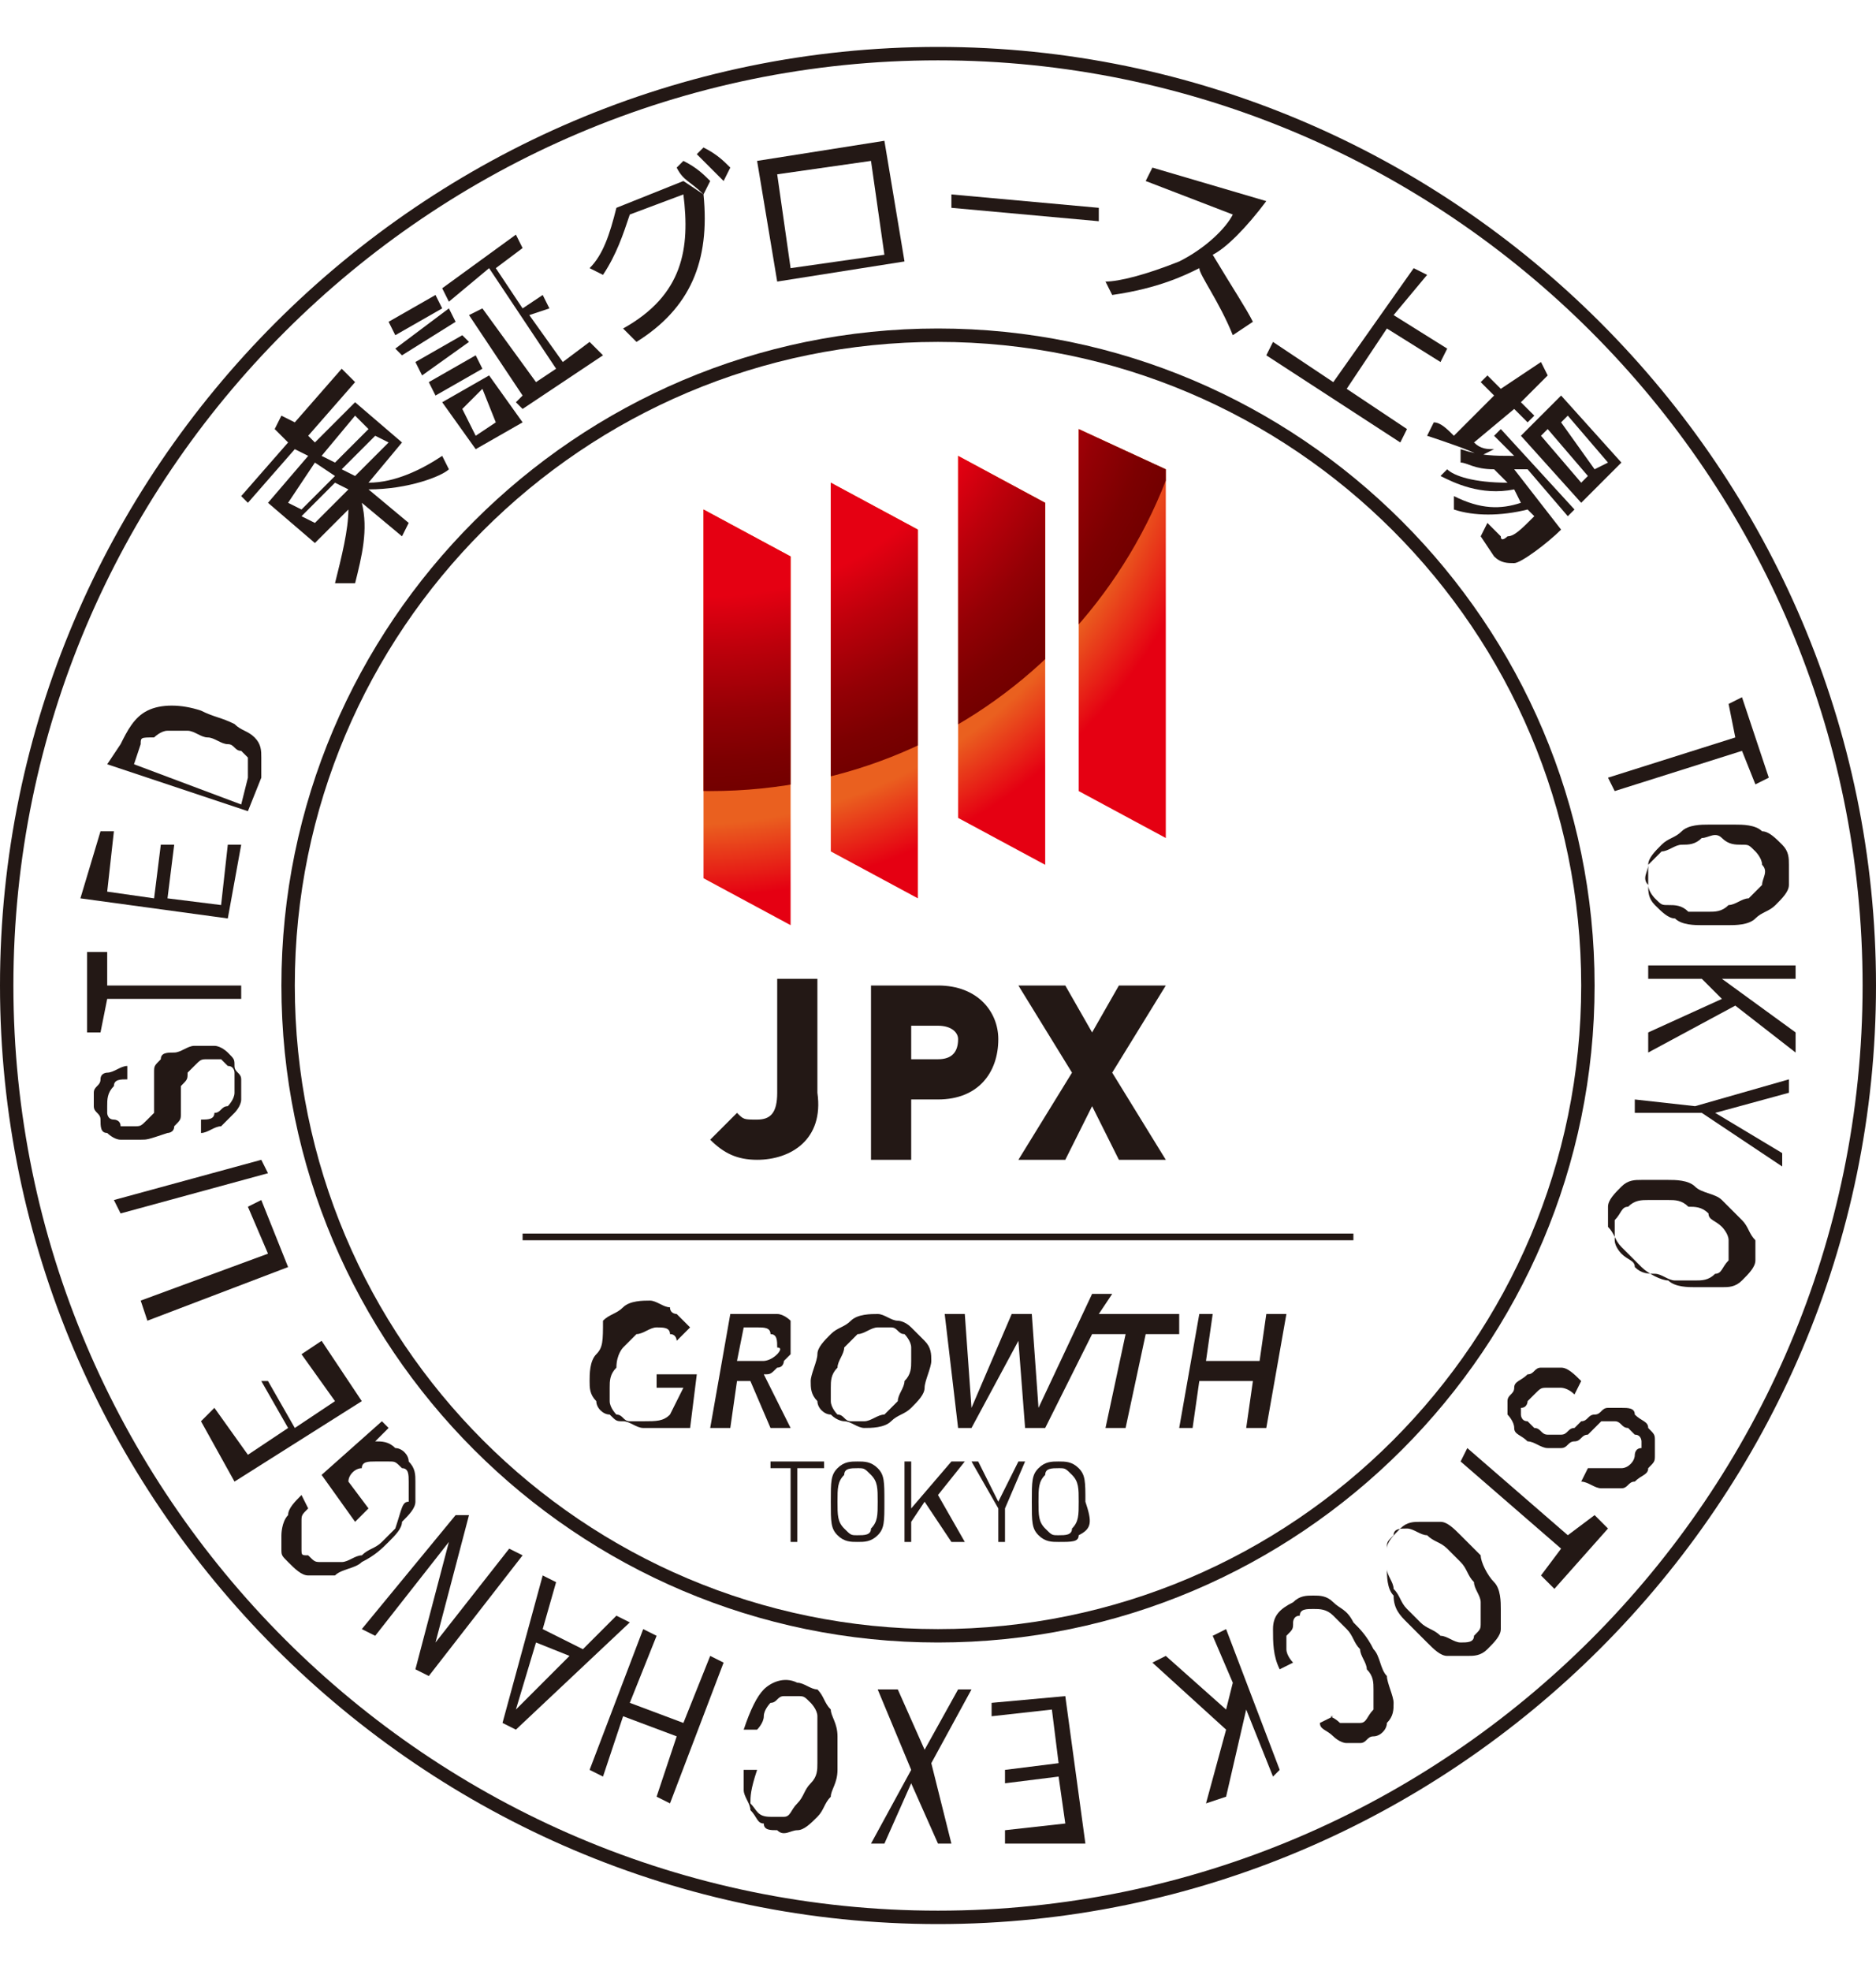 <?xml version="1.0" encoding="utf-8"?>
<!-- Generator: Adobe Illustrator 27.5.0, SVG Export Plug-In . SVG Version: 6.00 Build 0)  -->
<svg version="1.1" id="レイヤー_1" xmlns="http://www.w3.org/2000/svg" xmlns:xlink="http://www.w3.org/1999/xlink" x="0px"
	 y="0px" viewBox="0 0 28 29.4" style="enable-background:new 0 0 28 29.4;" xml:space="preserve">
<style type="text/css">
	.st0{fill:#231815;}
	
		.st1{clip-path:url(#SVGID_00000088828122080348566520000015613123584934260619_);fill:url(#SVGID_00000112625568126429500260000006723673825818876821_);}
	
		.st2{clip-path:url(#SVGID_00000088828122080348566520000015613123584934260619_);fill:url(#SVGID_00000181770142653196424230000006760075192680312455_);}
</style>
<g>
	<g>
		<g>
			<path class="st0" d="M14,28.7c-7.7,0-14-6.3-14-14c0-7.7,6.3-14,14-14c7.7,0,14,6.3,14,14C28,22.4,21.7,28.7,14,28.7z M14,0.9
				C6.4,0.9,0.2,7.1,0.2,14.7c0,7.6,6.2,13.8,13.8,13.8c7.6,0,13.8-6.2,13.8-13.8C27.8,7.1,21.6,0.9,14,0.9z"/>
			<path class="st0" d="M14,24.5c-5.4,0-9.8-4.4-9.8-9.8c0-5.4,4.4-9.8,9.8-9.8c5.4,0,9.8,4.4,9.8,9.8C23.8,20.1,19.4,24.5,14,24.5z
				 M14,5.1c-5.3,0-9.6,4.3-9.6,9.6c0,5.3,4.3,9.6,9.6,9.6c5.3,0,9.6-4.3,9.6-9.6C23.6,9.4,19.3,5.1,14,5.1z"/>
		</g>
		<g>
			<path class="st0" d="M5.3,5.7L4.6,6.5l0.1,0.1L5.3,6L6,6.6L5.5,7.2c0.4,0,0.8-0.2,1.1-0.4L6.7,7C6.6,7.1,6.1,7.3,5.5,7.3l0.6,0.5
				L6,8L5.4,7.5c0.1,0.4,0,0.8-0.1,1.2L5,8.7c0.1-0.4,0.2-0.8,0.2-1.1L4.7,8.1L4,7.5l0.6-0.7L4.4,6.7L3.7,7.5L3.6,7.4l0.7-0.8
				L4.1,6.4l0.1-0.2l0.2,0.1l0.7-0.8L5.3,5.7z M4.3,7.5l0.2,0.1l0.5-0.5L4.7,6.9L4.3,7.5z M4.5,7.7l0.2,0.1l0.5-0.5L5,7.2L4.5,7.7z
				 M5.3,6.2L4.8,6.8L5,6.9l0.5-0.5L5.3,6.2z M5.6,6.5L5.1,7l0.2,0.1l0.5-0.5L5.6,6.5z"/>
			<path class="st0" d="M6.5,4.4l0.1,0.2L5.9,5L5.8,4.8L6.5,4.4z M6.7,4.6l0.1,0.2L6,5.3L5.9,5.2L6.7,4.6z M6.9,5L7,5.1L6.3,5.6
				L6.2,5.4L6.9,5z M7.1,5.3l0.1,0.2L6.5,5.9L6.4,5.7L7.1,5.3z M7.2,4.6L8,5.7l0.3-0.2l-1-1.5L6.7,4.5L6.6,4.3l1.1-0.8l0.1,0.2
				L7.4,4l0.4,0.6l0.3-0.2l0.1,0.2L7.9,4.7l0.5,0.7l0.4-0.3L9,5.3L7.8,6.1L7.7,6l0.1-0.1L7,4.7L7.2,4.6z M7.3,5.6l0.5,0.7L7.1,6.7
				L6.6,6L7.3,5.6z M7.2,5.8L6.9,6.1l0.2,0.4l0.3-0.2L7.2,5.8z"/>
			<path class="st0" d="M9.3,4.9c0.9-0.5,1-1.2,0.9-2L9.4,3.2C9.3,3.5,9.2,3.8,9,4.1L8.8,4C9,3.8,9.1,3.5,9.2,3.1l1-0.4l0.3,0.2
				c0.1,1-0.2,1.7-1,2.2L9.3,4.9z M10.2,2.4c0.2,0.1,0.3,0.2,0.4,0.3l-0.1,0.2c-0.2-0.2-0.3-0.2-0.4-0.4L10.2,2.4z M10.5,2.2
				c0.2,0.1,0.3,0.2,0.4,0.3l-0.1,0.2c-0.2-0.2-0.2-0.2-0.4-0.4L10.5,2.2z"/>
			<path class="st0" d="M13.2,2.1l0.3,1.8l-1.9,0.3l-0.3-1.8L13.2,2.1z M13,2.4l-1.4,0.2L11.8,4l1.4-0.2L13,2.4z"/>
			<path class="st0" d="M16.4,3.1l0,0.2l-2.2-0.2l0-0.2L16.4,3.1z"/>
			<path class="st0" d="M18.9,3c-0.3,0.4-0.6,0.7-0.8,0.8c0.3,0.5,0.5,0.8,0.6,1L18.4,5c-0.2-0.5-0.5-0.9-0.5-1
				c-0.2,0.1-0.6,0.3-1.3,0.4l-0.1-0.2c0.2,0,0.6-0.1,1.1-0.3c0.4-0.2,0.7-0.5,0.8-0.7l-1.3-0.5l0.1-0.2L18.9,3z"/>
			<path class="st0" d="M20.8,4.7l0.8,0.5l-0.1,0.2l-0.8-0.5l-0.6,0.9L21,6.4l-0.1,0.2l-2-1.3l0.1-0.2l0.9,0.6l1.2-1.7l0.2,0.1
				L20.8,4.7z"/>
			<path class="st0" d="M22.1,6.8c-0.2-0.1-0.5-0.2-0.8-0.3l0.1-0.2c0.1,0,0.2,0.1,0.3,0.2l0.6-0.6l-0.2-0.2l0.1-0.1l0.2,0.2L23,5.4
				l0.1,0.2l-0.4,0.4l0.2,0.2l-0.1,0.1l-0.2-0.2L22,6.6c0.1,0.1,0.2,0.1,0.3,0.1L22.1,6.8z M23.3,7.9c-0.2,0.2-0.6,0.5-0.7,0.5
				c-0.1,0-0.2,0-0.3-0.1L22.1,8l0.1-0.2l0.2,0.2c0,0.1,0.1,0,0.1,0c0.1,0,0.2-0.1,0.4-0.3l-0.1-0.1c-0.4,0.1-0.8,0.1-1.1,0l0-0.2
				c0.4,0.2,0.7,0.2,1,0.1l-0.1-0.2c-0.5,0.1-0.9-0.1-1.1-0.2L21.6,7c0.1,0.1,0.4,0.2,0.9,0.2l-0.2-0.2c-0.3,0-0.4-0.1-0.5-0.1
				l0-0.2c0.3,0.1,0.5,0.1,0.8,0.1l-0.3-0.3l0.1-0.1l1.1,1.2l-0.1,0.1L22.8,7c-0.1,0-0.1,0-0.2,0L23.3,7.9z M24.2,6.9l-0.6,0.6
				l-0.9-1l0.6-0.6L24.2,6.9z M23.7,7.1l-0.6-0.7l-0.1,0.1l0.6,0.7L23.7,7.1z M24,6.9l-0.6-0.7l-0.1,0.1L23.8,7L24,6.9z"/>
		</g>
		<g>
			<path class="st0" d="M25.8,10.5l0.2-0.1l0.4,1.2l-0.2,0.1L26,11.2l-1.9,0.6l-0.1-0.2l1.9-0.6L25.8,10.5z"/>
			<path class="st0" d="M25.9,12.3c0.1,0,0.3,0,0.4,0.1c0.1,0,0.2,0.1,0.3,0.2c0.1,0.1,0.1,0.2,0.1,0.3c0,0.1,0,0.2,0,0.3
				c0,0.1-0.1,0.2-0.2,0.3c-0.1,0.1-0.2,0.1-0.3,0.2c-0.1,0.1-0.3,0.1-0.4,0.1c-0.2,0-0.3,0-0.4,0c-0.1,0-0.3,0-0.4-0.1
				c-0.1,0-0.2-0.1-0.3-0.2c-0.1-0.1-0.1-0.2-0.1-0.3c0-0.1,0-0.2,0-0.3c0-0.1,0.1-0.2,0.2-0.3c0.1-0.1,0.2-0.1,0.3-0.2
				c0.1-0.1,0.3-0.1,0.4-0.1C25.6,12.3,25.7,12.3,25.9,12.3z M25.1,12.6c-0.1,0-0.2,0.1-0.3,0.1c-0.1,0.1-0.1,0.1-0.2,0.2
				c0,0.1-0.1,0.2,0,0.3c0,0.1,0.1,0.2,0.1,0.2c0.1,0.1,0.1,0.1,0.2,0.1c0.1,0,0.2,0,0.3,0.1c0.1,0,0.2,0,0.3,0c0.1,0,0.2,0,0.3-0.1
				c0.1,0,0.2-0.1,0.3-0.1c0.1-0.1,0.1-0.1,0.2-0.2c0-0.1,0.1-0.2,0-0.3c0-0.1-0.1-0.2-0.1-0.2c-0.1-0.1-0.1-0.1-0.2-0.1
				c-0.1,0-0.2,0-0.3-0.1s-0.2,0-0.3,0C25.3,12.6,25.2,12.6,25.1,12.6z"/>
			<path class="st0" d="M26.8,14.6l-1.1,0l1.1,0.8l0,0.3L25.9,15l-1.3,0.7l0-0.3l1.1-0.5l-0.3-0.3l-0.8,0l0-0.2l2.2,0L26.8,14.6z"/>
			<path class="st0" d="M24.4,16.6l0-0.2l0.9,0.1l1.4-0.4l0,0.2l-1.1,0.3l1,0.6l0,0.2l-1.2-0.8L24.4,16.6z"/>
			<path class="st0" d="M25.7,17.9c0.1,0.1,0.2,0.2,0.3,0.3c0.1,0.1,0.1,0.2,0.2,0.3c0,0.1,0,0.2,0,0.3c0,0.1-0.1,0.2-0.2,0.3
				c-0.1,0.1-0.2,0.1-0.3,0.1c-0.1,0-0.3,0-0.4,0c-0.1,0-0.3,0-0.4-0.1c-0.1,0-0.3-0.1-0.4-0.2c-0.1-0.1-0.2-0.2-0.3-0.3
				c-0.1-0.1-0.1-0.2-0.2-0.3c0-0.1,0-0.2,0-0.3c0-0.1,0.1-0.2,0.2-0.3c0.1-0.1,0.2-0.1,0.3-0.1c0.1,0,0.3,0,0.4,0
				c0.1,0,0.3,0,0.4,0.1C25.4,17.8,25.6,17.8,25.7,17.9z M24.9,17.9c-0.1,0-0.2,0-0.3,0c-0.1,0-0.2,0-0.3,0.1
				c-0.1,0-0.1,0.1-0.2,0.2c0,0.1,0,0.2,0,0.3c0,0.1,0.1,0.2,0.1,0.2c0.1,0.1,0.2,0.1,0.2,0.2c0.1,0.1,0.2,0.1,0.3,0.1
				c0.1,0,0.2,0.1,0.3,0.1c0.1,0,0.2,0,0.3,0c0.1,0,0.2,0,0.3-0.1c0.1,0,0.1-0.1,0.2-0.2c0-0.1,0-0.2,0-0.3c0-0.1-0.1-0.2-0.1-0.2
				c-0.1-0.1-0.2-0.1-0.2-0.2c-0.1-0.1-0.2-0.1-0.3-0.1C25.1,17.9,25,17.9,24.9,17.9z"/>
			<path class="st0" d="M24.2,21.9c0.1,0,0.2-0.1,0.2-0.2c0,0,0-0.1,0.1-0.1c0,0,0-0.1,0-0.1c0,0,0-0.1-0.1-0.1c0,0-0.1-0.1-0.1-0.1
				c-0.1,0-0.1-0.1-0.2-0.1c-0.1,0-0.1,0-0.2,0c0,0-0.1,0.1-0.1,0.1c0,0-0.1,0.1-0.1,0.1c-0.1,0-0.1,0.1-0.2,0.1
				c-0.1,0-0.1,0.1-0.2,0.1c-0.1,0-0.1,0-0.2,0c-0.1,0-0.2-0.1-0.3-0.1c-0.1-0.1-0.2-0.1-0.2-0.2c0-0.1-0.1-0.2-0.1-0.2
				c0-0.1,0-0.2,0-0.2c0-0.1,0.1-0.1,0.1-0.2c0-0.1,0.1-0.1,0.2-0.2c0.1,0,0.1-0.1,0.2-0.1s0.2,0,0.3,0c0.1,0,0.2,0.1,0.3,0.2
				l-0.1,0.2c-0.1-0.1-0.2-0.1-0.2-0.1c-0.1,0-0.1,0-0.2,0c-0.1,0-0.1,0-0.2,0.1c0,0-0.1,0.1-0.1,0.1c0,0,0,0.1-0.1,0.1
				c0,0,0,0.1,0,0.1c0,0,0,0.1,0.1,0.1c0,0,0.1,0.1,0.1,0.1c0.1,0,0.1,0.1,0.2,0.1c0.1,0,0.1,0,0.2,0c0.1,0,0.1-0.1,0.2-0.1
				c0,0,0.1-0.1,0.1-0.1c0.1,0,0.1-0.1,0.2-0.1c0.1,0,0.1-0.1,0.2-0.1s0.1,0,0.2,0c0.1,0,0.2,0,0.2,0.1c0.1,0.1,0.2,0.1,0.2,0.2
				c0.1,0.1,0.1,0.1,0.1,0.2c0,0.1,0,0.1,0,0.2c0,0.1,0,0.1-0.1,0.2c0,0.1-0.1,0.1-0.2,0.2c-0.1,0-0.1,0.1-0.2,0.1
				c-0.1,0-0.2,0-0.3,0c-0.1,0-0.2-0.1-0.3-0.1l0.1-0.2C24,21.9,24.1,21.9,24.2,21.9z"/>
			<path class="st0" d="M23.8,22.6l0.2,0.2l-0.8,0.9L23,23.5l0.3-0.4l-1.5-1.3l0.1-0.2l1.5,1.3L23.8,22.6z"/>
			<path class="st0" d="M22.3,23.6c0.1,0.1,0.1,0.3,0.1,0.4c0,0.1,0,0.2,0,0.3c0,0.1-0.1,0.2-0.2,0.3c-0.1,0.1-0.2,0.1-0.3,0.1
				c-0.1,0-0.2,0-0.3,0c-0.1,0-0.2-0.1-0.3-0.2c-0.1-0.1-0.2-0.2-0.3-0.3c-0.1-0.1-0.2-0.2-0.2-0.4c-0.1-0.1-0.1-0.3-0.1-0.4
				c0-0.1,0-0.2,0-0.3c0-0.1,0.1-0.2,0.2-0.3c0.1-0.1,0.2-0.1,0.3-0.1c0.1,0,0.2,0,0.3,0c0.1,0,0.2,0.1,0.3,0.2
				c0.1,0.1,0.2,0.2,0.3,0.3C22.1,23.3,22.2,23.5,22.3,23.6z M21.6,23.1c-0.1-0.1-0.2-0.1-0.3-0.2c-0.1,0-0.2-0.1-0.3-0.1
				c-0.1,0-0.2,0-0.2,0.1c-0.1,0.1-0.1,0.1-0.1,0.2c0,0.1,0,0.2,0,0.3c0,0.1,0.1,0.2,0.1,0.3c0.1,0.1,0.1,0.2,0.2,0.3
				c0.1,0.1,0.2,0.2,0.2,0.2c0.1,0.1,0.2,0.1,0.3,0.2c0.1,0,0.2,0.1,0.3,0.1c0.1,0,0.2,0,0.2-0.1c0.1-0.1,0.1-0.1,0.1-0.2
				c0-0.1,0-0.2,0-0.3c0-0.1-0.1-0.2-0.1-0.3c-0.1-0.1-0.1-0.2-0.2-0.3C21.8,23.3,21.7,23.2,21.6,23.1z"/>
			<path class="st0" d="M20,25.7c0.1,0,0.2,0,0.3,0c0.1,0,0.1-0.1,0.2-0.2c0-0.1,0-0.2,0-0.3c0-0.1,0-0.2-0.1-0.3
				c0-0.1-0.1-0.2-0.1-0.3c-0.1-0.1-0.1-0.2-0.2-0.3c-0.1-0.1-0.2-0.2-0.2-0.2C19.8,24,19.7,24,19.6,24c-0.1,0-0.2,0-0.2,0.1
				c-0.1,0-0.1,0.1-0.1,0.1c0,0.1,0,0.1-0.1,0.2c0,0.1,0,0.1,0,0.2c0,0.1,0.1,0.2,0.1,0.2l-0.2,0.1C19,24.7,19,24.5,19,24.3
				c0-0.2,0.1-0.3,0.3-0.4c0.1-0.1,0.2-0.1,0.3-0.1c0.1,0,0.2,0,0.3,0.1c0.1,0.1,0.2,0.1,0.3,0.3c0.1,0.1,0.2,0.2,0.3,0.4
				c0.1,0.1,0.1,0.3,0.2,0.4c0,0.1,0.1,0.3,0.1,0.4c0,0.1,0,0.2-0.1,0.3c0,0.1-0.1,0.2-0.2,0.2c-0.1,0-0.1,0.1-0.2,0.1
				c-0.1,0-0.2,0-0.2,0c-0.1,0-0.2-0.1-0.2-0.1c-0.1-0.1-0.2-0.1-0.2-0.2l0.2-0.1C19.8,25.6,19.9,25.6,20,25.7z"/>
			<path class="st0" d="M19,26.5l-0.4-1l-0.3,1.3L18,26.9l0.3-1.1l-1.1-1l0.2-0.1l0.9,0.8l0.1-0.4l-0.3-0.7l0.2-0.1l0.8,2.1L19,26.5
				z"/>
			<path class="st0" d="M15,27.5l0-0.2l0.9-0.1l-0.1-0.7l-0.8,0.1l0-0.2l0.8-0.1l-0.1-0.8l-0.9,0.1l0-0.2l1.1-0.1l0.3,2.2L15,27.5z"
				/>
			<path class="st0" d="M14.2,27.5l-0.2,0l-0.4-0.9l-0.4,0.9l-0.2,0l0.6-1.1l-0.5-1.2l0.3,0l0.4,0.9l0.5-0.9l0.2,0l-0.6,1.1
				L14.2,27.5z"/>
			<path class="st0" d="M11.2,26.9c0.1,0.1,0.1,0.2,0.3,0.2c0.1,0,0.2,0,0.2,0c0.1,0,0.1-0.1,0.2-0.2c0.1-0.1,0.1-0.2,0.2-0.3
				s0.1-0.2,0.1-0.3c0-0.1,0-0.2,0-0.4c0-0.1,0-0.2,0-0.3c0-0.1-0.1-0.2-0.1-0.2c-0.1-0.1-0.1-0.1-0.2-0.1c-0.1,0-0.1,0-0.2,0
				c-0.1,0-0.1,0.1-0.2,0.1c0,0-0.1,0.1-0.1,0.2c0,0.1-0.1,0.2-0.1,0.2l-0.2,0c0.1-0.3,0.2-0.5,0.3-0.6c0.1-0.1,0.3-0.2,0.5-0.1
				c0.1,0,0.2,0.1,0.3,0.1c0.1,0.1,0.1,0.2,0.2,0.3c0,0.1,0.1,0.2,0.1,0.4c0,0.1,0,0.3,0,0.5c0,0.2-0.1,0.3-0.1,0.4
				c-0.1,0.1-0.1,0.2-0.2,0.3c-0.1,0.1-0.2,0.2-0.3,0.2c-0.1,0-0.2,0.1-0.3,0c-0.1,0-0.2,0-0.2-0.1c-0.1,0-0.1-0.1-0.2-0.2
				c0-0.1-0.1-0.2-0.1-0.3c0-0.1,0-0.2,0-0.3l0.2,0C11.2,26.7,11.2,26.8,11.2,26.9z"/>
			<path class="st0" d="M9.8,26.8l0.3-0.9l-0.8-0.3L9,26.5l-0.2-0.1l0.8-2.1l0.2,0.1l-0.4,1l0.8,0.3l0.4-1l0.2,0.1L10,26.9L9.8,26.8
				z"/>
			<path class="st0" d="M7.5,25.7l0.6-2.2l0.2,0.1l-0.2,0.7l0.6,0.3l0.5-0.5l0.2,0.1l-1.7,1.6L7.5,25.7z M8,24.5l-0.3,1l0,0l0.8-0.8
				L8,24.5z"/>
			<path class="st0" d="M6.2,24.9L6.7,23l0,0l-1.1,1.4l-0.2-0.1l1.4-1.7L7,22.6l-0.5,1.9l0,0l1.1-1.4l0.2,0.1L6.4,25L6.2,24.9z"/>
			<path class="st0" d="M5.9,21.6c0.1,0,0.2,0.1,0.2,0.2c0.1,0.1,0.1,0.2,0.1,0.3c0,0.1,0,0.2,0,0.3c0,0.1-0.1,0.2-0.2,0.3
				C6,22.8,5.9,22.9,5.8,23c-0.1,0.1-0.2,0.2-0.4,0.3c-0.1,0.1-0.3,0.1-0.4,0.2c-0.1,0-0.2,0-0.4,0c-0.1,0-0.2-0.1-0.3-0.2
				c-0.1-0.1-0.1-0.1-0.1-0.2c0-0.1,0-0.2,0-0.2s0-0.2,0.1-0.3c0-0.1,0.1-0.2,0.2-0.3l0.1,0.2c-0.1,0.1-0.1,0.1-0.1,0.2
				c0,0.1,0,0.1,0,0.2c0,0.1,0,0.1,0,0.2c0,0.1,0,0.1,0.1,0.1c0.1,0.1,0.1,0.1,0.2,0.1c0.1,0,0.2,0,0.3,0c0.1,0,0.2-0.1,0.3-0.1
				c0.1-0.1,0.2-0.1,0.3-0.2c0.1-0.1,0.2-0.2,0.2-0.2C6,22.5,6,22.4,6.1,22.4c0-0.1,0-0.2,0-0.3c0-0.1,0-0.2-0.1-0.2
				c-0.1-0.1-0.1-0.1-0.2-0.1c-0.1,0-0.1,0-0.2,0c-0.1,0-0.2,0-0.2,0.1c-0.1,0-0.2,0.1-0.2,0.2l0.3,0.4l-0.2,0.2L4.8,22l0.9-0.8
				l0.1,0.1l-0.2,0.2C5.7,21.5,5.8,21.5,5.9,21.6z"/>
			<path class="st0" d="M3,21.2L3.2,21l0.5,0.7l0.6-0.4l-0.4-0.7L4,20.6l0.4,0.7l0.6-0.4l-0.5-0.7L4.8,20l0.6,0.9l-1.9,1.2L3,21.2z"
				/>
			<path class="st0" d="M2.1,19.4L4,18.7L3.7,18l0.2-0.1l0.4,1l-2.1,0.8L2.1,19.4z"/>
			<path class="st0" d="M1.7,17.9l2.2-0.6l0.1,0.2l-2.2,0.6L1.7,17.9z"/>
			<path class="st0" d="M1.7,16.2c-0.1,0.1-0.1,0.2-0.1,0.3c0,0,0,0.1,0,0.1c0,0,0,0.1,0.1,0.1c0,0,0.1,0,0.1,0.1c0.1,0,0.1,0,0.2,0
				c0.1,0,0.1,0,0.2-0.1c0,0,0.1-0.1,0.1-0.1c0-0.1,0-0.1,0-0.2c0-0.1,0-0.1,0-0.2c0-0.1,0-0.1,0-0.2c0-0.1,0-0.1,0.1-0.2
				c0-0.1,0.1-0.1,0.2-0.1c0.1,0,0.2-0.1,0.3-0.1c0.1,0,0.2,0,0.3,0c0.1,0,0.2,0.1,0.2,0.1c0.1,0.1,0.1,0.1,0.1,0.2
				c0,0.1,0.1,0.1,0.1,0.2c0,0.1,0,0.2,0,0.3c0,0.1-0.1,0.2-0.1,0.2c-0.1,0.1-0.1,0.1-0.2,0.2c-0.1,0-0.2,0.1-0.3,0.1l0-0.2
				c0.1,0,0.2,0,0.2-0.1c0.1,0,0.1-0.1,0.2-0.1c0,0,0.1-0.1,0.1-0.2c0-0.1,0-0.1,0-0.2c0,0,0-0.1,0-0.1s0-0.1-0.1-0.1
				c0,0-0.1-0.1-0.1-0.1c-0.1,0-0.1,0-0.2,0c-0.1,0-0.1,0-0.2,0.1c0,0-0.1,0.1-0.1,0.1c0,0.1,0,0.1-0.1,0.2c0,0.1,0,0.1,0,0.2
				c0,0.1,0,0.1,0,0.2c0,0.1,0,0.1-0.1,0.2c0,0.1-0.1,0.1-0.1,0.1C2.2,17,2.2,17,2.1,17c-0.1,0-0.2,0-0.3,0c-0.1,0-0.2-0.1-0.2-0.1
				c-0.1,0-0.1-0.1-0.1-0.2c0-0.1-0.1-0.1-0.1-0.2c0-0.1,0-0.2,0-0.2c0-0.1,0.1-0.1,0.1-0.2C1.5,16,1.6,16,1.6,16
				c0.1,0,0.2-0.1,0.3-0.1l0,0.2C1.8,16.1,1.7,16.1,1.7,16.2z"/>
			<path class="st0" d="M1.5,15.4l-0.2,0l0-1.2h0.3l0,0.5l2,0l0,0.2l-2,0L1.5,15.4z"/>
			<path class="st0" d="M1.5,12.4l0.2,0l-0.1,0.9l0.7,0.1l0.1-0.8l0.2,0l-0.1,0.8l0.8,0.1l0.1-0.9l0.2,0l-0.2,1.1l-2.2-0.3L1.5,12.4
				z"/>
			<path class="st0" d="M1.8,11.1c0.1-0.2,0.2-0.4,0.4-0.5c0.2-0.1,0.5-0.1,0.8,0c0.2,0.1,0.3,0.1,0.5,0.2c0.1,0.1,0.2,0.1,0.3,0.2
				c0.1,0.1,0.1,0.2,0.1,0.3c0,0.1,0,0.2,0,0.3l-0.2,0.5l-2.1-0.7L1.8,11.1z M3.7,11.6C3.7,11.6,3.7,11.6,3.7,11.6
				c0-0.1,0-0.2,0-0.2c0,0,0-0.1,0-0.1c0,0-0.1-0.1-0.1-0.1c-0.1,0-0.1-0.1-0.2-0.1c-0.1,0-0.2-0.1-0.3-0.1c-0.1,0-0.2-0.1-0.3-0.1
				c-0.1,0-0.2,0-0.3,0c-0.1,0-0.2,0.1-0.2,0.1C2.1,11,2.1,11,2.1,11.1l-0.1,0.3L3.6,12L3.7,11.6z"/>
		</g>
	</g>
	<g>
		<g>
			<g>
				<g>
					<path class="st0" d="M9.3,20.1c0.1-0.1,0.1-0.1,0.2-0.2c0.1,0,0.2-0.1,0.3-0.1c0.1,0,0.2,0,0.2,0.1c0.1,0,0.1,0.1,0.1,0.1l0,0
						l0.2-0.2c0,0,0,0-0.1-0.1c0,0,0,0-0.1-0.1c0,0-0.1,0-0.1-0.1c0,0,0,0,0,0c-0.1,0-0.2-0.1-0.3-0.1c-0.1,0-0.3,0-0.4,0.1
						c-0.1,0.1-0.2,0.1-0.3,0.2C9,20,9,20.1,8.9,20.2c-0.1,0.1-0.1,0.3-0.1,0.4c0,0.1,0,0.2,0.1,0.3c0,0.1,0.1,0.2,0.2,0.2
						c0.1,0.1,0.1,0.1,0.2,0.1c0.1,0,0.2,0.1,0.3,0.1c0.1,0,0.2,0,0.3,0c0,0,0,0,0.1,0c0,0,0,0,0.1,0c0,0,0,0,0.1,0c0,0,0,0,0.1,0
						c0,0,0,0,0,0l0.1-0.8H9.8l0,0.2h0.4L10,21.1c-0.1,0.1-0.2,0.1-0.4,0.1c-0.1,0-0.2,0-0.2,0c-0.1,0-0.1-0.1-0.2-0.1
						c0,0-0.1-0.1-0.1-0.2c0-0.1,0-0.1,0-0.2c0-0.1,0-0.2,0.1-0.3C9.2,20.2,9.3,20.1,9.3,20.1z"/>
					<path class="st0" d="M11.8,19.7c0,0-0.1-0.1-0.2-0.1c-0.1,0-0.1,0-0.2,0h-0.5l-0.3,1.7h0.3l0.1-0.7h0.2l0.3,0.7h0.3l-0.4-0.8
						c0.1,0,0.1,0,0.2-0.1c0.1,0,0.1-0.1,0.1-0.1c0,0,0.1-0.1,0.1-0.1c0-0.1,0-0.1,0-0.2c0-0.1,0-0.1,0-0.2
						C11.8,19.8,11.8,19.8,11.8,19.7z M11.6,20.2C11.6,20.3,11.6,20.3,11.6,20.2c-0.1,0.1-0.2,0.1-0.2,0.1c-0.1,0-0.1,0-0.2,0H11
						l0.1-0.5h0.2c0.1,0,0.2,0,0.2,0.1c0.1,0,0.1,0.1,0.1,0.2C11.7,20.1,11.6,20.2,11.6,20.2z"/>
					<path class="st0" d="M13.6,19.8c-0.1-0.1-0.2-0.1-0.2-0.1c-0.1,0-0.2-0.1-0.3-0.1c-0.1,0-0.3,0-0.4,0.1
						c-0.1,0.1-0.2,0.1-0.3,0.2c-0.1,0.1-0.2,0.2-0.2,0.3c0,0.1-0.1,0.3-0.1,0.4c0,0.1,0,0.2,0.1,0.3c0,0.1,0.1,0.2,0.2,0.2
						c0.1,0.1,0.2,0.1,0.2,0.1c0.1,0,0.2,0.1,0.3,0.1c0.1,0,0.3,0,0.4-0.1c0.1-0.1,0.2-0.1,0.3-0.2c0.1-0.1,0.2-0.2,0.2-0.3
						c0-0.1,0.1-0.3,0.1-0.4c0-0.1,0-0.2-0.1-0.3C13.7,19.9,13.7,19.9,13.6,19.8z M13.5,20.6c0,0.1-0.1,0.2-0.1,0.3
						c-0.1,0.1-0.1,0.1-0.2,0.2c-0.1,0-0.2,0.1-0.3,0.1c-0.1,0-0.2,0-0.2,0c-0.1,0-0.1-0.1-0.2-0.1c0,0-0.1-0.1-0.1-0.2
						c0-0.1,0-0.1,0-0.2c0-0.1,0-0.2,0.1-0.3c0-0.1,0.1-0.2,0.1-0.3c0.1-0.1,0.1-0.1,0.2-0.2c0.1,0,0.2-0.1,0.3-0.1
						c0.1,0,0.2,0,0.2,0c0.1,0,0.1,0.1,0.2,0.1c0,0,0.1,0.1,0.1,0.2c0,0.1,0,0.1,0,0.2C13.6,20.4,13.6,20.5,13.5,20.6z"/>
					<polygon class="st0" points="17.6,19.6 16.4,19.6 16.6,19.3 16.3,19.3 15.5,21 15.4,19.6 15.1,19.6 14.5,21 14.4,19.6 
						14.1,19.6 14.3,21.3 14.5,21.3 15.2,20 15.3,21.3 15.6,21.3 16.3,19.9 16.8,19.9 16.5,21.3 16.8,21.3 17.1,19.9 17.6,19.9 
											"/>
					<polygon class="st0" points="18.9,19.6 18.8,20.3 18,20.3 18.1,19.6 17.9,19.6 17.6,21.3 17.8,21.3 17.9,20.6 18.7,20.6 
						18.6,21.3 18.9,21.3 19.2,19.6 					"/>
				</g>
				<g>
					<g>
						<path class="st0" d="M11.9,21.9V23h-0.1v-1.1h-0.3v-0.1h0.8v0.1H11.9z"/>
						<path class="st0" d="M13.1,22.9C13,23,12.9,23,12.8,23s-0.2,0-0.3-0.1c-0.1-0.1-0.1-0.2-0.1-0.5c0-0.3,0-0.4,0.1-0.5
							c0.1-0.1,0.2-0.1,0.3-0.1s0.2,0,0.3,0.1c0.1,0.1,0.1,0.2,0.1,0.5C13.2,22.7,13.2,22.8,13.1,22.9z M13,22
							c-0.1-0.1-0.1-0.1-0.2-0.1c-0.1,0-0.2,0-0.2,0.1c-0.1,0.1-0.1,0.2-0.1,0.4c0,0.2,0,0.3,0.1,0.4c0.1,0.1,0.1,0.1,0.2,0.1
							c0.1,0,0.2,0,0.2-0.1c0.1-0.1,0.1-0.2,0.1-0.4C13.1,22.2,13.1,22.1,13,22z"/>
						<path class="st0" d="M14.2,23l-0.4-0.6l-0.2,0.3V23h-0.1v-1.2h0.1v0.7l0.6-0.7h0.2L14,22.3l0.4,0.7H14.2z"/>
						<path class="st0" d="M15,22.5V23h-0.1v-0.5l-0.4-0.7h0.1l0.3,0.6l0.3-0.6h0.1L15,22.5z"/>
						<path class="st0" d="M16.1,22.9C16.1,23,16,23,15.8,23c-0.1,0-0.2,0-0.3-0.1c-0.1-0.1-0.1-0.2-0.1-0.5c0-0.3,0-0.4,0.1-0.5
							c0.1-0.1,0.2-0.1,0.3-0.1c0.1,0,0.2,0,0.3,0.1c0.1,0.1,0.1,0.2,0.1,0.5C16.3,22.7,16.3,22.8,16.1,22.9z M16,22
							c-0.1-0.1-0.1-0.1-0.2-0.1c-0.1,0-0.2,0-0.2,0.1c-0.1,0.1-0.1,0.2-0.1,0.4c0,0.2,0,0.3,0.1,0.4c0.1,0.1,0.1,0.1,0.2,0.1
							c0.1,0,0.2,0,0.2-0.1c0.1-0.1,0.1-0.2,0.1-0.4C16.1,22.2,16.1,22.1,16,22z"/>
					</g>
				</g>
			</g>
		</g>
		<rect x="7.8" y="18.4" class="st0" width="12.4" height="0.1"/>
		<g>
			<g>
				<g>
					<g>
						<path class="st0" d="M11.3,17.3c-0.3,0-0.5-0.1-0.7-0.3l0.4-0.4c0.1,0.1,0.1,0.1,0.3,0.1c0.2,0,0.3-0.1,0.3-0.4v-1.7h0.6v1.7
							C12.3,17,11.8,17.3,11.3,17.3z"/>
						<path class="st0" d="M14,16.4h-0.4v0.9H13v-2.6h1c0.6,0,0.9,0.4,0.9,0.8C14.9,16,14.6,16.4,14,16.4z M14,15.3h-0.4v0.5H14
							c0.2,0,0.3-0.1,0.3-0.3C14.3,15.4,14.2,15.3,14,15.3z"/>
						<path class="st0" d="M16.7,17.3l-0.4-0.8l-0.4,0.8h-0.7l0.8-1.3l-0.8-1.3h0.7l0.4,0.7l0.4-0.7h0.7L16.6,16l0.8,1.3H16.7z"/>
					</g>
					<g>
						<defs>
							<path id="SVGID_1_" d="M11.8,13.8l-1.3-0.7V7.6l1.3,0.7V13.8z M13.7,13.4l-1.3-0.7V7.2l1.3,0.7V13.4z M15.6,12.9l-1.3-0.7
								V6.8l1.3,0.7V12.9z M17.4,12.5l-1.3-0.7V6.4L17.4,7V12.5z"/>
						</defs>
						<clipPath id="SVGID_00000005979964252939208050000012489087153514743202_">
							<use xlink:href="#SVGID_1_"  style="overflow:visible;"/>
						</clipPath>
						
							<radialGradient id="SVGID_00000088832448048884231620000003740838142157327513_" cx="10.293" cy="5.18" r="10.944" gradientUnits="userSpaceOnUse">
							<stop  offset="0.65" style="stop-color:#EA601F"/>
							<stop  offset="0.75" style="stop-color:#E50012"/>
						</radialGradient>
						
							<circle style="clip-path:url(#SVGID_00000005979964252939208050000012489087153514743202_);fill:url(#SVGID_00000088832448048884231620000003740838142157327513_);" cx="10.3" cy="5.2" r="10.9"/>
						
							<radialGradient id="SVGID_00000133494886811567869310000010862925845397237409_" cx="10.607" cy="4.53" r="7.27" gradientUnits="userSpaceOnUse">
							<stop  offset="0.6" style="stop-color:#E50012"/>
							<stop  offset="0.713" style="stop-color:#BC000B"/>
							<stop  offset="0.839" style="stop-color:#940005"/>
							<stop  offset="0.939" style="stop-color:#7C0001"/>
							<stop  offset="1" style="stop-color:#730000"/>
						</radialGradient>
						
							<path style="clip-path:url(#SVGID_00000005979964252939208050000012489087153514743202_);fill:url(#SVGID_00000133494886811567869310000010862925845397237409_);" d="
							M17.9,4.5c0,4-3.2,7.3-7.3,7.3c-4,0-7.3-3.3-7.3-7.3s3.3-7.3,7.3-7.3C14.6-2.7,17.9,0.5,17.9,4.5z"/>
					</g>
				</g>
			</g>
		</g>
	</g>
</g>
</svg>
